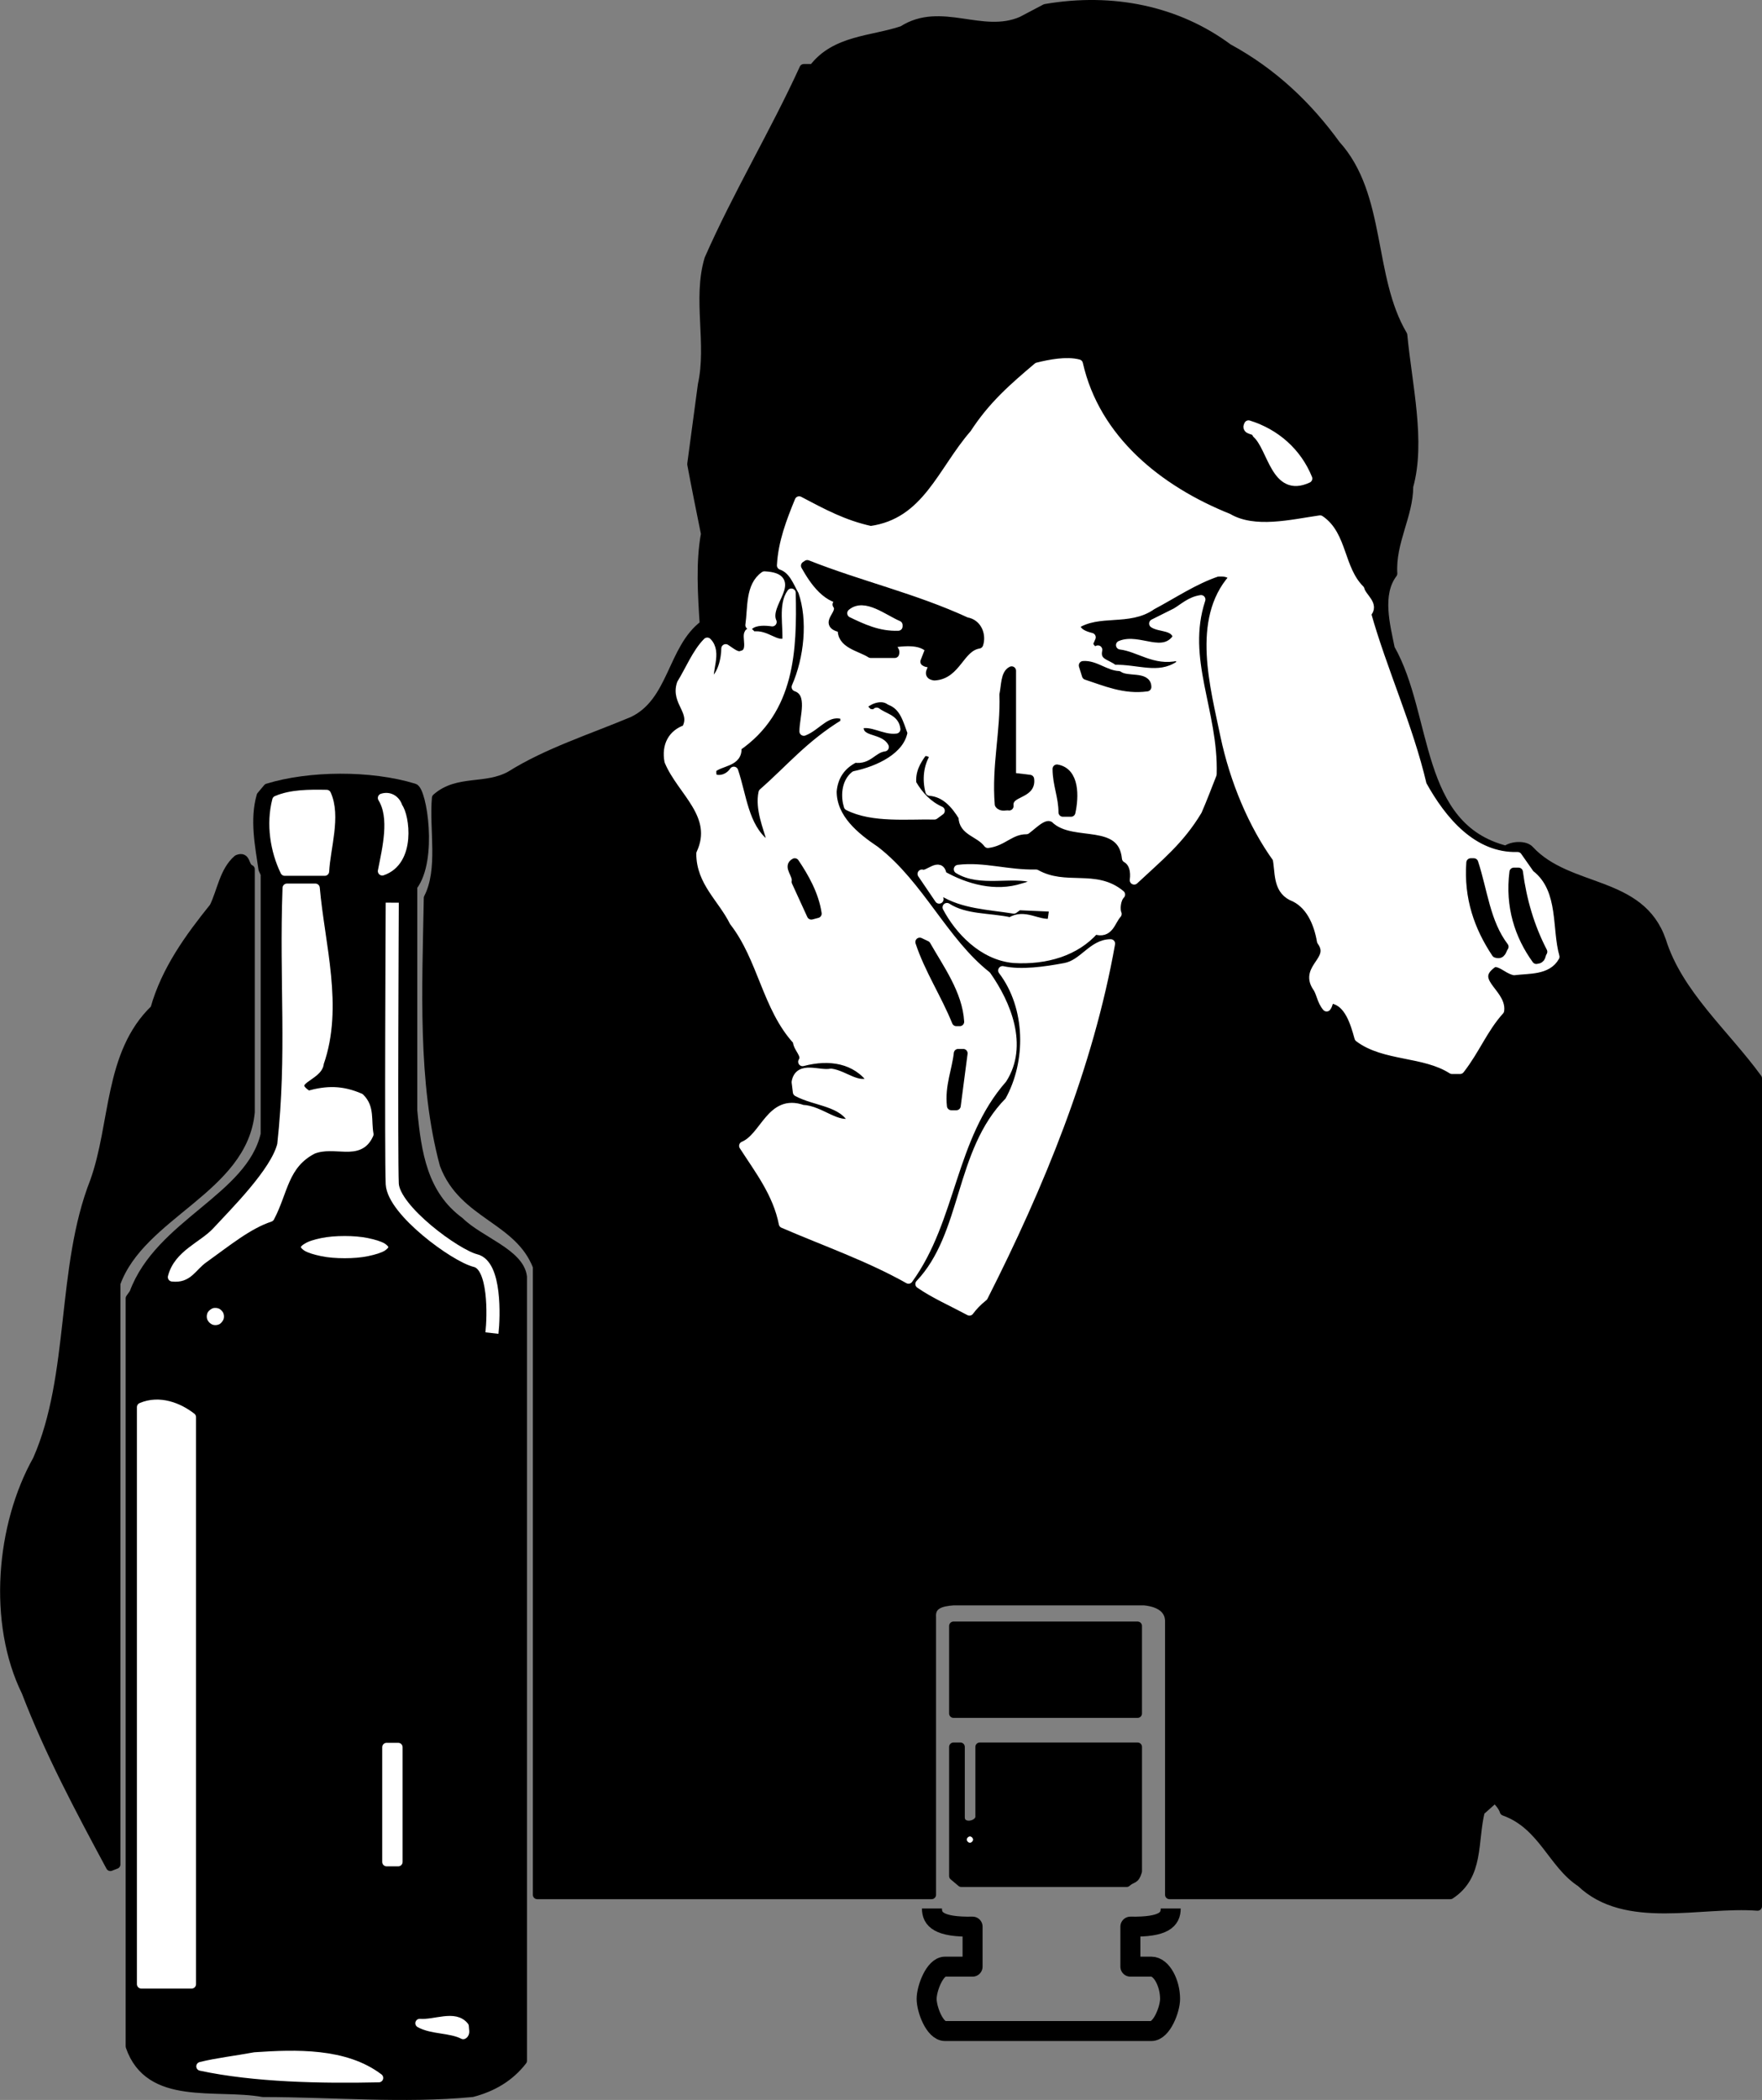 <svg xmlns="http://www.w3.org/2000/svg" xml:space="preserve" width="213.101" height="253.925" fill-rule="evenodd" stroke-linejoin="round" stroke-width="28.222" preserveAspectRatio="xMidYMid" version="1.2" viewBox="0 0 5638.296 6718.424"><rect x="0" y="0" width="5638.296" height="6718.424" fill="#808080" stroke="none"/><defs class="ClipPathGroup"><clipPath id="a" clipPathUnits="userSpaceOnUse"><path d="M0 0h21590v27940H0z"/></clipPath></defs><g class="SlideGroup"><g class="Slide" clip-path="url(#a)" transform="translate(-7258.815 -10854.049)"><g class="Page"><g class="Group"><g class="com.sun.star.drawing.ClosedBezierShape"><path fill="none" d="M8623 10867h4262v6096H8623z" class="BoundingBox"/><path d="M11996 16649c-24 99-2 205-96 267h-899v-873c1-32-20-61-81-67h-610c-39 3-73 11-70 52v888H8978v-2010c-59-153-237-163-298-326-71-263-56-566-51-853 47-91 17-221 26-320 69-61 158-28 237-72 118-74 260-119 391-174 129-61 125-232 229-309-6-93-13-199 4-290-15-74-30-148-44-223l34-254c29-131-17-275 21-402 91-207 211-406 304-610h30c70-93 189-89 286-122 123-79 254 25 381-30l76-40c215-37 422 6 585 127 144 78 256 186 345 309 148 163 104 423 214 609 15 159 59 341 19 484 0 93-57 178-51 279-50 66-23 166-8 240 123 216 78 571 370 645 19-15 62-17 76 0 125 134 354 93 422 290 53 170 203 297 307 440v2649c-182-14-422 62-566-76-91-59-122-184-245-228-4-15-21-34-30-41z"/><path fill="none" stroke="#000" d="M11996 16649c-24 99-2 205-96 267h-899v-873c1-32-20-61-81-67h-610c-39 3-73 11-70 52v888H8978v-2010c-59-153-237-163-298-326-71-263-56-566-51-853 47-91 17-221 26-320 69-61 158-28 237-72 118-74 260-119 391-174 129-61 125-232 229-309-6-93-13-199 4-290-15-74-30-148-44-223l34-254c29-131-17-275 21-402 91-207 211-406 304-610h30c70-93 189-89 286-122 123-79 254 25 381-30l76-40c215-37 422 6 585 127 144 78 256 186 345 309 148 163 104 423 214 609 15 159 59 341 19 484 0 93-57 178-51 279-50 66-23 166-8 240 123 216 78 571 370 645 19-15 62-17 76 0 125 134 354 93 422 290 53 170 203 297 307 440v2649c-182-14-422 62-566-76-91-59-122-184-245-228-4-15-21-34-30-41z"/></g><g class="com.sun.star.drawing.ClosedBezierShape"><path fill="none" d="M9396 12013h2841v2936H9396z" class="BoundingBox"/><path fill="#fff" d="M10376 12242c-104 119-152 284-331 309-87-19-153-55-229-95-27 66-53 133-57 207 38 13 51 53 68 83 32 92 19 215-21 306 55 19 25 97 25 142 44-17 74-72 131-51v25c-112 68-175 146-262 222-11 51 15 111 25 149l-17 14c-68-55-74-152-101-232-11 17-34 31-60 25-12-6-10-19-10-32 25-25 87-19 80-70 172-118 178-311 174-493-28 38-11 106-15 157-34 17-66-28-108-19l-11-11c-14 7 15 64-25 72-15 7-34-10-51-21 0 28-10 93-51 112-10-42 26-99-8-133-34 34-57 91-83 133-21 60 47 89 15 146-44 15-64 53-55 102 40 97 159 173 102 296 0 91 68 142 106 218 91 117 105 275 203 381 0 24 32 44 17 67 87-23 171-9 222 61-44 26-87-19-131-25-38 8-102-26-112 29l4 32c59 32 146 30 178 95-49 22-104-38-161-40-102-36-121 89-189 117 49 76 108 152 127 249 134 58 273 106 401 178 140-192 136-453 301-641 68-107 13-240-51-331-137-108-214-290-356-400-64-43-138-102-138-189 4-48 28-84 72-106 44 7 57-31 95-36-17-33-89-16-80-72 40-12 80 20 117 15-4-34-37-36-62-55-4 9-17 4-26 4-6-8-19-14-14-29 21-17 57-30 83-11 45 17 55 62 70 102-13 78-107 121-183 137-30 24-30 70-21 98 78 40 193 27 276 29l19-14c-38-17-68-47-91-87-4-40 13-72 36-102 15-2 28 4 36 15-21 32-25 74-15 112 49 4 81 40 106 81 0 48 53 50 80 86 49-6 72-44 123-44 28-21 59-57 91-36 59 61 216-2 229 127 23 13 29 42 25 70 79-74 146-127 203-222 15-34 32-79 47-117 6-201-99-368-36-559-34 5-55 26-80 41l-72 36c21 14 69 6 76 44-45 68-123 0-182 25 59 7 110 53 182 36 13 7 13 24 4 30-66 42-131 9-207 11-22-19-60-19-51-62-15 9-26-8-30-19l9-21c-24-6-47-15-51-40 76-49 171-9 245-62 68-36 134-81 208-106 21-2 46 0 51 19-119 134-58 348-26 504 30 142 89 284 167 392 9 42 0 97 47 121 59 23 85 86 95 144 44 61-55 84-15 146 13 17 15 46 32 65 7-8 4-23 19-25 52 10 71 76 84 123 82 62 209 45 298 102h26c50-64 74-130 127-189 8-57-104-97-19-153 25-2 42 20 65 26 47-6 106 0 131-45-25-88-2-205-80-264l-40-57c-144 4-242-115-305-229-44-188-127-366-178-548 28-28-15-51-21-77-66-66-55-174-128-223-91 13-210 43-294-6-222-89-424-250-479-493-38-10-91 0-131 10-78 66-144 123-203 214z"/><path fill="none" stroke="#fff" d="M10376 12242c-104 119-152 284-331 309-87-19-153-55-229-95-27 66-53 133-57 207 38 13 51 53 68 83 32 92 19 215-21 306 55 19 25 97 25 142 44-17 74-72 131-51v25c-112 68-175 146-262 222-11 51 15 111 25 149l-17 14c-68-55-74-152-101-232-11 17-34 31-60 25-12-6-10-19-10-32 25-25 87-19 80-70 172-118 178-311 174-493-28 38-11 106-15 157-34 17-66-28-108-19l-11-11c-14 7 15 64-25 72-15 7-34-10-51-21 0 28-10 93-51 112-10-42 26-99-8-133-34 34-57 91-83 133-21 60 47 89 15 146-44 15-64 53-55 102 40 97 159 173 102 296 0 91 68 142 106 218 91 117 105 275 203 381 0 24 32 44 17 67 87-23 171-9 222 61-44 26-87-19-131-25-38 8-102-26-112 29l4 32c59 32 146 30 178 95-49 22-104-38-161-40-102-36-121 89-189 117 49 76 108 152 127 249 134 58 273 106 401 178 140-192 136-453 301-641 68-107 13-240-51-331-137-108-214-290-356-400-64-43-138-102-138-189 4-48 28-84 72-106 44 7 57-31 95-36-17-33-89-16-80-72 40-12 80 20 117 15-4-34-37-36-62-55-4 9-17 4-26 4-6-8-19-14-14-29 21-17 57-30 83-11 45 17 55 62 70 102-13 78-107 121-183 137-30 24-30 70-21 98 78 40 193 27 276 29l19-14c-38-17-68-47-91-87-4-40 13-72 36-102 15-2 28 4 36 15-21 32-25 74-15 112 49 4 81 40 106 81 0 48 53 50 80 86 49-6 72-44 123-44 28-21 59-57 91-36 59 61 216-2 229 127 23 13 29 42 25 70 79-74 146-127 203-222 15-34 32-79 47-117 6-201-99-368-36-559-34 5-55 26-80 41l-72 36c21 14 69 6 76 44-45 68-123 0-182 25 59 7 110 53 182 36 13 7 13 24 4 30-66 42-131 9-207 11-22-19-60-19-51-62-15 9-26-8-30-19l9-21c-24-6-47-15-51-40 76-49 171-9 245-62 68-36 134-81 208-106 21-2 46 0 51 19-119 134-58 348-26 504 30 142 89 284 167 392 9 42 0 97 47 121 59 23 85 86 95 144 44 61-55 84-15 146 13 17 15 46 32 65 7-8 4-23 19-25 52 10 71 76 84 123 82 62 209 45 298 102h26c50-64 74-130 127-189 8-57-104-97-19-153 25-2 42 20 65 26 47-6 106 0 131-45-25-88-2-205-80-264l-40-57c-144 4-242-115-305-229-44-188-127-366-178-548 28-28-15-51-21-77-66-66-55-174-128-223-91 13-210 43-294-6-222-89-424-250-479-493-38-10-91 0-131 10-78 66-144 123-203 214z"/></g><g class="com.sun.star.drawing.ClosedBezierShape"><path fill="none" d="M11251 12212h195v185h-195z" class="BoundingBox"/><path fill="#fff" d="M11280 12242c50 45 59 192 164 143-34-84-103-145-190-172-11 21 23 12 26 29z"/><path fill="none" stroke="#fff" d="M11280 12242c50 45 59 192 164 143-34-84-103-145-190-172-11 21 23 12 26 29z"/></g><g class="com.sun.star.drawing.ClosedBezierShape"><path fill="none" d="M9835 12659h561v360h-561z" class="BoundingBox"/><path d="M9836 12664c27 48 71 115 137 109l11 8-47 7c23 31-51 63 17 76-6 51 57 59 91 81h77c4-13-11-18-16-26-8-2-21 4-25-4 48-3 115-22 153 15l-16 41c8 6 19 2 25 10 2 15-21 32 6 36 72-4 81-92 142-102 9-26-2-66-40-72-167-77-340-116-509-183z"/><path fill="none" stroke="#000" d="M9836 12664c27 48 71 115 137 109l11 8-47 7c23 31-51 63 17 76-6 51 57 59 91 81h77c4-13-11-18-16-26-8-2-21 4-25-4 48-3 115-22 153 15l-16 41c8 6 19 2 25 10 2 15-21 32 6 36 72-4 81-92 142-102 9-26-2-66-40-72-167-77-340-116-509-183z"/></g><g class="com.sun.star.drawing.ClosedBezierShape"><path fill="none" d="M9657 12695h102v161h-102z" class="BoundingBox"/><path fill="#fff" d="M9658 12854c19-15 51-13 72-10-27-59 91-142-25-148-47 33-39 102-47 158z"/><path fill="none" stroke="#fff" d="M9658 12854c19-15 51-13 72-10-27-59 91-142-25-148-47 33-39 102-47 158z"/></g><g class="com.sun.star.drawing.ClosedBezierShape"><path fill="none" d="M9983 12804h152v56h-152z" class="BoundingBox"/><path fill="#fff" d="M9984 12816c46 22 92 44 149 42v-4c-47-20-109-72-149-38z"/><path fill="none" stroke="#fff" d="M9984 12816c46 22 92 44 149 42v-4c-47-20-109-72-149-38z"/></g><g class="com.sun.star.drawing.ClosedBezierShape"><path fill="none" d="M10724 12982h207v74h-207z" class="BoundingBox"/><path d="m10725 12983 10 32c61 20 122 47 194 37 0-37-64-17-91-37-42-2-75-35-113-32z"/><path fill="none" stroke="#000" d="m10725 12983 10 32c61 20 122 47 194 37 0-37-64-17-91-37-42-2-75-35-113-32z"/></g><g class="com.sun.star.drawing.ClosedBezierShape"><path fill="none" d="M10453 12999h104v436h-104z" class="BoundingBox"/><path d="M10471 13076c4 119-25 227-15 351 8 11 21 4 32 6-5-48 73-34 66-86l-58-7v-340c-21 10-19 48-25 76z"/><path fill="none" stroke="#000" d="M10471 13076c4 119-25 227-15 351 8 11 21 4 32 6-5-48 73-34 66-86l-58-7v-340c-21 10-19 48-25 76z"/></g><g class="com.sun.star.drawing.ClosedBezierShape"><path fill="none" d="M10640 13313h54v142h-54z" class="BoundingBox"/><path d="M10641 13314c0 49 19 89 19 139h26c11-50 13-129-45-139z"/><path fill="none" stroke="#000" d="M10641 13314c0 49 19 89 19 139h26c11-50 13-129-45-139z"/></g><g class="com.sun.star.drawing.ClosedBezierShape"><path fill="none" d="M7674 13342h1259v4218H7674z" class="BoundingBox"/><path d="M8580 13690c66-86 30-308 4-315-140-43-336-41-469 0l-21 25c-22 77-5 159 6 235l7 15v833c-47 204-338 285-420 508l-12 17v2393c61 178 275 121 425 148 223 0 450 21 670 0 65-17 120-49 161-102v-2508c-9-76-138-115-201-177-117-86-137-218-150-355z"/><path fill="none" stroke="#000" d="M8580 13690c66-86 30-308 4-315-140-43-336-41-469 0l-21 25c-22 77-5 159 6 235l7 15v833c-47 204-338 285-420 508l-12 17v2393c61 178 275 121 425 148 223 0 450 21 670 0 65-17 120-49 161-102v-2508c-9-76-138-115-201-177-117-86-137-218-150-355z"/></g><g class="com.sun.star.drawing.ClosedBezierShape"><path fill="none" d="M8134 13394h186v250h-186z" class="BoundingBox"/><path fill="#fff" d="M8298 13642c4-76 38-177 6-247-57-1-113-1-160 19-20 77-6 162 26 228z"/><path fill="none" stroke="#fff" d="M8298 13642c4-76 38-177 6-247-57-1-113-1-160 19-20 77-6 162 26 228z"/></g><g class="com.sun.star.drawing.ClosedBezierShape"><path fill="none" d="M8481 13404h73v239h-73z" class="BoundingBox"/><path fill="#fff" d="M8482 13407c39 63 14 162 0 234 94-32 73-177 51-205-6-21-26-37-51-29z"/><path fill="none" stroke="#fff" d="M8482 13407c39 63 14 162 0 234 94-32 73-177 51-205-6-21-26-37-51-29z"/></g><g class="com.sun.star.drawing.ClosedBezierShape"><path fill="none" d="M7272 13600h790v3228h-790z" class="BoundingBox"/><path d="M8060 13635c-21-9-11-44-41-32-44 38-51 102-76 153-78 97-154 201-189 326-149 143-127 368-193 552-109 277-64 619-183 890-118 210-145 521-36 743 74 193 172 377 270 559l18-7v-1859c80-222 407-301 430-548z"/><path fill="none" stroke="#000" d="M8060 13635c-21-9-11-44-41-32-44 38-51 102-76 153-78 97-154 201-189 326-149 143-127 368-193 552-109 277-64 619-183 890-118 210-145 521-36 743 74 193 172 377 270 559l18-7v-1859c80-222 407-301 430-548z"/></g><g class="com.sun.star.drawing.ClosedBezierShape"><path fill="none" d="M11963 13613h111v295h-111z" class="BoundingBox"/><path d="M11965 13614c-8 112 25 206 81 290 19 7 19-12 26-21-59-78-67-178-97-269z"/><path fill="none" stroke="#000" d="M11965 13614c-8 112 25 206 81 290 19 7 19-12 26-21-59-78-67-178-97-269z"/></g><g class="com.sun.star.drawing.ClosedBezierShape"><path fill="none" d="M9792 13613h84v171h-84z" class="BoundingBox"/><path d="m9806 13675 49 107 19-5c-9-61-41-117-72-163-24 12 9 38 4 61z"/><path fill="none" stroke="#000" d="m9806 13675 49 107 19-5c-9-61-41-117-72-163-24 12 9 38 4 61z"/></g><g class="com.sun.star.drawing.ClosedBezierShape"><path fill="none" d="M10208 13632h639v292h-639z" class="BoundingBox"/><path fill="#fff" d="M10325 13635c70 44 173 8 244 30 2 19-21 25-36 29-90 29-185 2-259-40-6-46-46 4-65-4l55 81c-5-10 6-17 10-25 66 42 148 44 229 57l15-11 113 5-7 50c-46 7-86-33-132-4-68-15-144-8-203-46 38 72 114 155 214 164 102 6 198-22 259-92 47 16 51-28 72-51-6-13-4-47 11-62-81-68-176-13-271-66-92 2-167-25-249-15z"/><path fill="none" stroke="#fff" d="M10325 13635c70 44 173 8 244 30 2 19-21 25-36 29-90 29-185 2-259-40-6-46-46 4-65-4l55 81c-5-10 6-17 10-25 66 42 148 44 229 57l15-11 113 5-7 50c-46 7-86-33-132-4-68-15-144-8-203-46 38 72 114 155 214 164 102 6 198-22 259-92 47 16 51-28 72-51-6-13-4-47 11-62-81-68-176-13-271-66-92 2-167-25-249-15z"/></g><g class="com.sun.star.drawing.ClosedBezierShape"><path fill="none" d="M12099 13643h99v283h-99z" class="BoundingBox"/><path d="M12103 13644c-14 110 17 204 72 280 19-2 13-13 21-25-41-79-66-164-78-255z"/><path fill="none" stroke="#000" d="M12103 13644c-14 110 17 204 72 280 19-2 13-13 21-25-41-79-66-164-78-255z"/></g><g class="com.sun.star.drawing.ClosedBezierShape"><path fill="none" d="M7809 13694h633v1249h-633z" class="BoundingBox"/><path fill="#fff" d="M8177 13695c-11 300 15 530-17 821-21 87-153 217-209 278-44 47-122 72-141 146 52 6 63-32 101-59 74-53 142-109 212-132 44-83 44-169 137-217 71-28 148 25 180-49-8-45 4-85-29-117-58-25-105-25-166-8-76-48 34-58 36-103 63-179 3-378-13-560z"/><path fill="none" stroke="#fff" d="M8177 13695c-11 300 15 530-17 821-21 87-153 217-209 278-44 47-122 72-141 146 52 6 63-32 101-59 74-53 142-109 212-132 44-83 44-169 137-217 71-28 148 25 180-49-8-45 4-85-29-117-58-25-105-25-166-8-76-48 34-58 36-103 63-179 3-378-13-560z"/></g><g class="com.sun.star.drawing.ClosedBezierShape"><path fill="none" d="M10201 13867h131v258h-131z" class="BoundingBox"/><path d="M10319 14123h11c-5-89-65-171-107-245l-21-10c29 88 81 166 117 255z"/><path fill="none" stroke="#000" d="M10319 14123h11c-5-89-65-171-107-245l-21-10c29 88 81 166 117 255z"/></g><g class="com.sun.star.drawing.ClosedBezierShape"><path fill="none" d="M10201 13872h614v1179h-614z" class="BoundingBox"/><path fill="#fff" d="M10667 13949c-64 12-141 23-200 10 89 117 91 293 21 418-162 163-136 427-286 585 46 32 105 58 159 87 11-15 26-31 45-46 180-355 337-736 407-1130-59 0-87 65-146 76z"/><path fill="none" stroke="#fff" d="M10667 13949c-64 12-141 23-200 10 89 117 91 293 21 418-162 163-136 427-286 585 46 32 105 58 159 87 11-15 26-31 45-46 180-355 337-736 407-1130-59 0-87 65-146 76z"/></g><g class="com.sun.star.drawing.ClosedBezierShape"><path fill="none" d="M10301 14223h42v171h-42z" class="BoundingBox"/><path d="M10325 14224c-6 55-29 106-22 168h16l22-168z"/><path fill="none" stroke="#000" d="M10325 14224c-6 55-29 106-22 168h16l22-168z"/></g><g class="com.sun.star.drawing.ClosedBezierShape"><path fill="none" d="M7710 15345h164v1859h-164z" class="BoundingBox"/><path fill="#fff" d="M7872 17202v-1814c-41-32-103-57-161-32v1846z"/><path fill="none" stroke="#fff" d="M7872 17202v-1814c-41-32-103-57-161-32v1846z"/></g><g class="com.sun.star.drawing.PolyPolygonShape"><path fill="none" d="M10309 16055h592v283h-592z" class="BoundingBox"/><path d="M10310 16336v-280h589v280z"/><path fill="none" stroke="#000" d="M10310 16336v-280h589v280z"/></g><g class="com.sun.star.drawing.ClosedBezierShape"><path fill="none" d="M10309 16442h592v437h-592z" class="BoundingBox"/><path d="M10332 16443h-22v413l25 21h529c19-17 26-6 35-36v-398h-505v226c-5 28-61 36-62 0z"/><path fill="none" stroke="#000" d="M10332 16443h-22v413l25 21h529c19-17 26-6 35-36v-398h-505v226c-5 28-61 36-62 0z"/></g><g class="com.sun.star.drawing.PolyPolygonShape"><path fill="none" d="M8495 16443h40v370h-40z" class="BoundingBox"/><path fill="#fff" d="M8496 16811v-367h37v367z"/><path fill="none" stroke="#fff" d="M8496 16811v-367h37v367z"/></g><g class="com.sun.star.drawing.ClosedBezierShape"><path fill="none" d="M8601 17317h147v49h-147z" class="BoundingBox"/><path fill="#fff" d="M8602 17327c39 22 98 16 139 37 9-4 4-17 4-27-31-39-94-6-143-10z"/><path fill="none" stroke="#fff" d="M8602 17327c39 22 98 16 139 37 9-4 4-17 4-27-31-39-94-6-143-10z"/></g><g class="com.sun.star.drawing.ClosedBezierShape"><path fill="none" d="M7900 17428h573v77h-573z" class="BoundingBox"/><path fill="#fff" d="M7901 17465c173 37 386 41 570 37-108-82-265-77-397-68-59 11-121 18-173 31z"/><path fill="none" stroke="#fff" d="M7901 17465c173 37 386 41 570 37-108-82-265-77-397-68-59 11-121 18-173 31z"/></g><g fill="none" class="com.sun.star.drawing.OpenBezierShape"><path d="M10191 16928h847v457h-847z" class="BoundingBox"/><path stroke="#000" stroke-width="64" d="M10241 16960c0 34 21 60 130 58v128h-88c-33 0-59 70-59 103 0 34 26 103 59 103h660c33 0 60-69 60-103 0-50-27-103-60-103h-67v-128c109 2 129-24 129-58"/></g><g class="com.sun.star.drawing.ClosedBezierShape"><path fill="none" d="M10317 16694h92v92h-92z" class="BoundingBox"/><path fill="#fff" d="M10390 16740v-1c0-4-1-9-4-13-2-4-6-8-10-10-4-3-9-4-13-4-5 0-10 1-14 4-4 2-8 6-10 10-3 4-4 9-4 14 0 4 1 9 4 13 2 4 6 8 10 10 4 3 9 4 14 4 4 0 9-1 13-4 4-2 8-6 10-10 3-4 4-9 4-13z"/><path fill="none" stroke="#000" stroke-width="35" d="M10390 16740v-1c0-4-1-9-4-13-2-4-6-8-10-10-4-3-9-4-13-4-5 0-10 1-14 4-4 2-8 6-10 10-3 4-4 9-4 14 0 4 1 9 4 13 2 4 6 8 10 10 4 3 9 4 14 4 4 0 9-1 13-4 4-2 8-6 10-10 3-4 4-9 4-13z"/></g><g class="com.sun.star.drawing.ClosedBezierShape"><path fill="none" d="M7885 15003h127v127h-127z" class="BoundingBox"/><path fill="#fff" d="M7993 15066c0-8-2-16-6-23-4-6-10-12-16-16-7-4-15-6-23-6h-1c-8 0-15 2-21 6-7 4-13 10-17 16-4 7-6 15-6 23s2 16 6 22c4 7 10 13 17 17 6 4 14 6 22 6s16-2 23-6c6-4 12-10 16-17 4-6 6-14 6-22z"/><path fill="none" stroke="#000" stroke-width="35" d="M7993 15066c0-8-2-16-6-23-4-6-10-12-16-16-7-4-15-6-23-6h-1c-8 0-15 2-21 6-7 4-13 10-17 16-4 7-6 15-6 23s2 16 6 22c4 7 10 13 17 17 6 4 14 6 22 6s16-2 23-6c6-4 12-10 16-17 4-6 6-14 6-22z"/></g><g class="com.sun.star.drawing.ClosedBezierShape"><path fill="none" d="M8186 14773h352v143h-352z" class="BoundingBox"/><path fill="#fff" d="M8519 14844c0-9-7-18-21-27-14-8-34-14-58-19s-51-7-78-7c-28 0-55 2-79 7s-44 11-58 20c-14 8-21 17-21 26s7 18 21 27c14 8 34 14 58 19s51 7 79 7c27 0 54-2 78-7s44-11 58-19c14-9 21-18 21-27z"/><path fill="none" stroke="#000" stroke-width="35" d="M8519 14844c0-9-7-18-21-27-14-8-34-14-58-19s-51-7-78-7c-28 0-55 2-79 7s-44 11-58 20c-14 8-21 17-21 26s7 18 21 27c14 8 34 14 58 19s51 7 79 7c27 0 54-2 78-7s44-11 58-19c14-9 21-18 21-27z"/></g><g fill="none" class="com.sun.star.drawing.OpenBezierShape"><path d="M8491 13721h368v1420h-368z" class="BoundingBox"/><path stroke="#fff" stroke-width="42" d="M8833 15119c6-53 11-217-53-232-64-16-261-160-266-245-4-85 0-900 0-900"/></g></g></g></g></g></svg>
